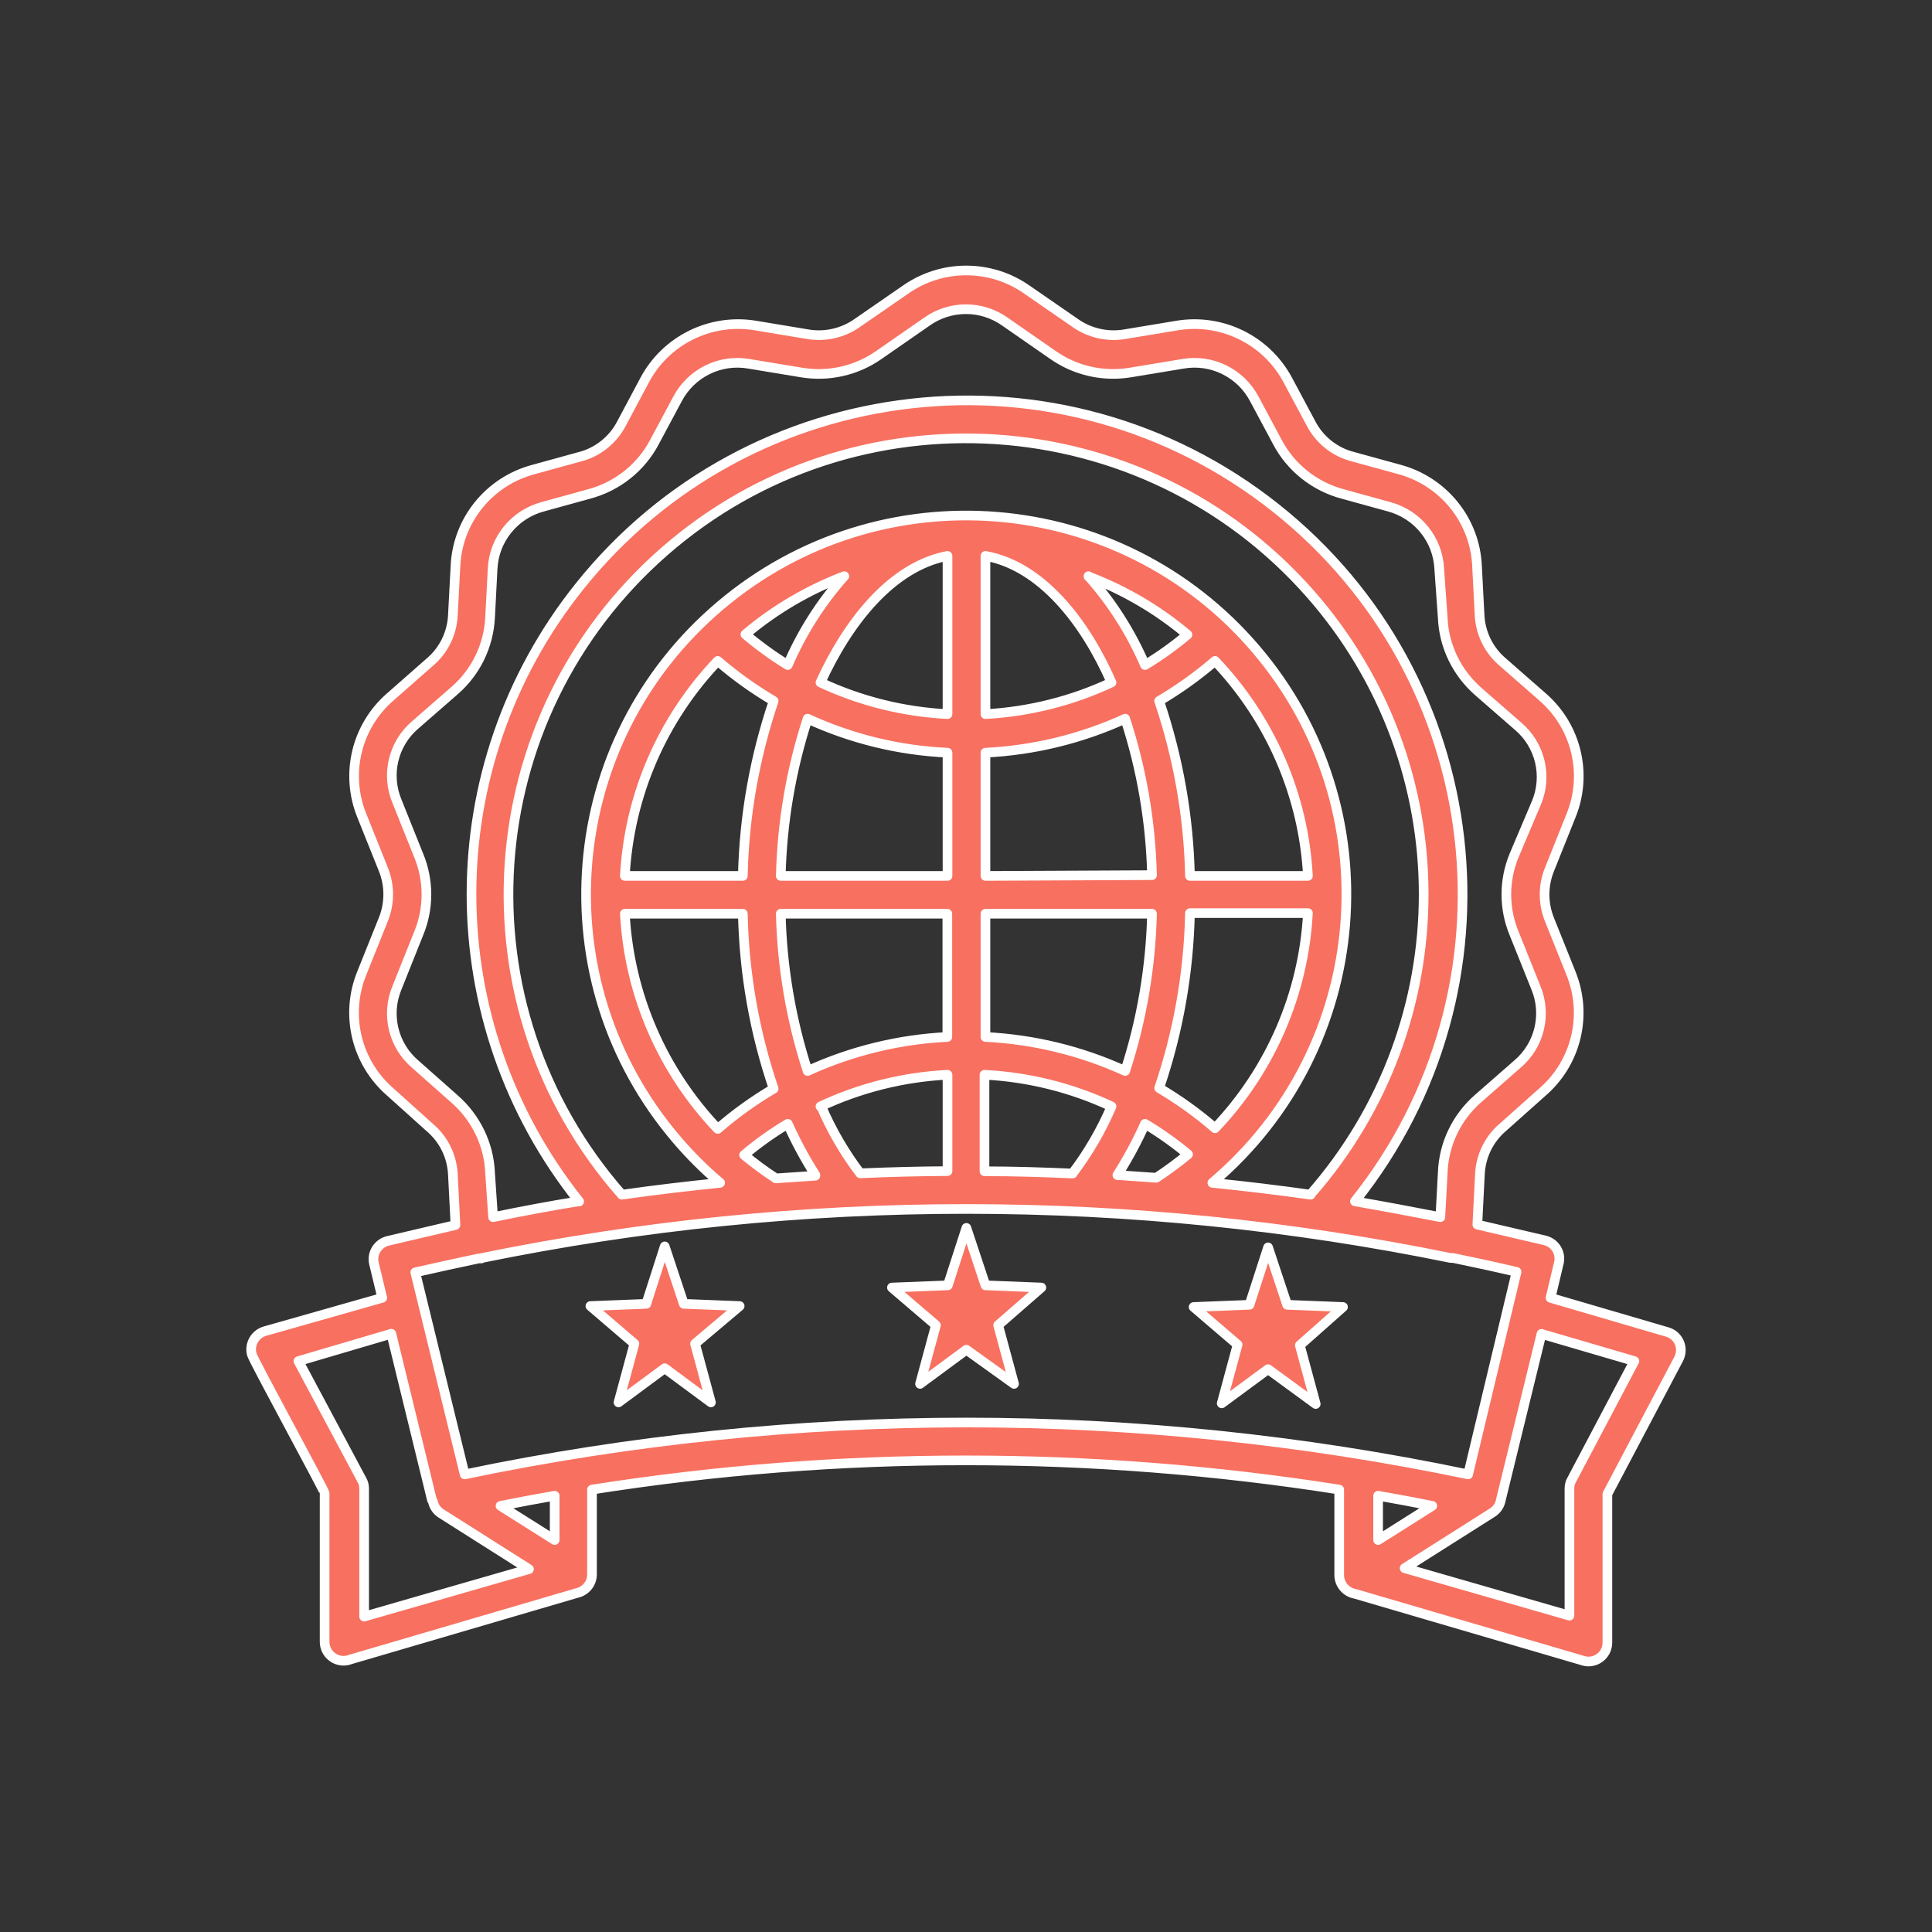 <svg width="100" height="100" viewBox="0 0 100 100" fill="none" xmlns="http://www.w3.org/2000/svg">
<rect x="0" y="0" width="100" height="100" fill="#333333" stroke="none"/>
<path fill-rule="evenodd" clip-rule="evenodd" d="M22.358 77.64L20.254 69.034L15.446 70.451L18.733 76.608C18.816 76.747 18.848 76.903 18.848 77.059V83.675L27.379 81.218L22.843 78.344C22.604 78.197 22.448 77.959 22.399 77.689L22.358 77.64ZM28.71 77.419V79.712L25.908 77.943C26.845 77.755 27.773 77.583 28.71 77.419ZM77.683 77.64C77.634 77.91 77.478 78.148 77.24 78.295L72.703 81.169L81.234 83.626V77.05C81.234 76.895 81.267 76.739 81.349 76.6L84.595 70.451L79.787 69.042L77.683 77.64ZM71.331 77.419C72.268 77.583 73.196 77.755 74.133 77.943L71.331 79.712V77.419ZM34.406 64.514L35.392 67.487L38.285 67.601L35.975 69.55L36.797 72.588L34.406 70.819L32.014 72.588L32.836 69.55L30.56 67.601L33.452 67.487L34.406 64.514ZM50.02 63.556L51.007 66.529L53.9 66.643L51.664 68.592L52.486 71.63L50.02 69.861L47.621 71.63L48.443 68.592L46.166 66.643L49.059 66.529L50.02 63.556ZM65.635 64.564L66.622 67.536L69.514 67.65L67.279 69.632L68.101 72.67L65.635 70.868L63.236 72.637L64.057 69.599L61.781 67.65L64.674 67.536L65.635 64.564ZM42.509 57.268C43.035 58.496 43.709 59.659 44.523 60.731C46.026 60.666 47.539 60.625 49.043 60.617V55.63C46.766 55.745 44.531 56.302 42.468 57.268H42.509ZM40.413 47.295C40.479 50.062 40.947 52.805 41.802 55.434C44.079 54.394 46.536 53.796 49.034 53.673V47.295H40.413ZM41.802 37.199C40.947 39.827 40.479 42.57 40.413 45.338H49.043V38.959C46.536 38.845 44.079 38.247 41.802 37.199ZM49.043 28.773C46.133 29.33 43.882 32.229 42.468 35.324C44.531 36.29 46.766 36.847 49.043 36.962V28.773ZM57.532 35.324C56.16 32.196 53.908 29.297 51.007 28.773V36.962C53.267 36.839 55.486 36.282 57.532 35.324ZM59.628 45.297C59.562 42.546 59.094 39.819 58.239 37.199C55.962 38.239 53.505 38.837 51.007 38.959V45.338L59.628 45.297ZM58.239 55.434C59.094 52.805 59.562 50.062 59.628 47.295H51.007V53.673C53.505 53.796 55.962 54.394 58.239 55.434ZM55.519 60.731C56.332 59.659 57.006 58.496 57.532 57.268C55.469 56.302 53.234 55.745 50.957 55.63V60.625C52.47 60.625 53.974 60.674 55.477 60.74H55.519V60.731ZM59.266 58.169C58.855 59.086 58.379 59.97 57.836 60.822L59.85 60.961C60.417 60.592 60.967 60.183 61.493 59.749C60.795 59.168 60.047 58.635 59.266 58.169ZM61.592 47.262H67.698C67.476 51.422 65.767 55.377 62.89 58.398C61.995 57.62 61.025 56.924 59.998 56.318C60.992 53.395 61.526 50.341 61.592 47.262ZM59.998 36.282C60.984 39.205 61.526 42.259 61.592 45.338H67.698C67.476 41.178 65.767 37.232 62.89 34.21C61.986 34.988 61.025 35.676 59.998 36.282ZM56.34 29.838C58.206 30.55 59.94 31.566 61.461 32.851C60.77 33.432 60.039 33.956 59.266 34.423C58.543 32.745 57.557 31.189 56.34 29.822V29.838ZM40.775 34.423C40.002 33.948 39.271 33.416 38.581 32.835C40.101 31.549 41.835 30.534 43.701 29.822C42.484 31.189 41.498 32.745 40.775 34.423ZM38.449 45.338C38.515 42.259 39.057 39.205 40.044 36.282C39.016 35.676 38.055 34.988 37.151 34.21C34.274 37.232 32.565 41.178 32.343 45.338H38.449ZM40.044 56.351C39.049 53.428 38.515 50.374 38.449 47.295H32.343C32.565 51.454 34.274 55.409 37.151 58.431C38.046 57.653 39.016 56.957 40.044 56.351ZM42.205 60.854L40.159 60.993C39.592 60.625 39.041 60.216 38.515 59.782C39.222 59.184 39.978 58.644 40.775 58.169C41.186 59.086 41.663 59.97 42.205 60.822V60.854ZM23.574 63.401L23.442 60.805C23.401 59.855 22.966 58.963 22.234 58.349L20.213 56.531C18.446 55.008 17.846 52.535 18.725 50.374L19.835 47.606C20.18 46.763 20.18 45.821 19.835 44.978L18.725 42.21C17.854 40.057 18.446 37.584 20.213 36.061L22.234 34.284C22.966 33.67 23.401 32.777 23.442 31.828L23.574 29.314C23.673 26.947 25.308 24.917 27.609 24.303L29.992 23.648C30.938 23.41 31.735 22.771 32.179 21.904L33.362 19.685C34.463 17.605 36.781 16.459 39.115 16.852L41.778 17.294C42.69 17.457 43.635 17.244 44.391 16.704L46.856 15.001C48.747 13.666 51.278 13.666 53.168 15.001L55.634 16.704C56.39 17.244 57.335 17.457 58.247 17.294L60.91 16.852C63.244 16.459 65.561 17.605 66.663 19.685L67.846 21.895C68.29 22.763 69.087 23.402 70.032 23.639L72.415 24.294C74.717 24.909 76.352 26.939 76.451 29.306L76.582 31.819C76.623 32.769 77.059 33.662 77.79 34.276L79.828 36.061C81.595 37.584 82.195 40.057 81.316 42.218L80.207 44.986C79.861 45.829 79.861 46.771 80.207 47.614L81.316 50.382C82.187 52.535 81.595 55.008 79.828 56.531L77.807 58.332C77.075 58.947 76.64 59.839 76.599 60.789L76.467 63.385L79.968 64.203C80.494 64.334 80.815 64.858 80.683 65.382L80.256 67.176L86.296 68.944C86.814 69.092 87.11 69.632 86.962 70.148C86.945 70.213 86.921 70.271 86.888 70.336L83.198 77.329V85.017C83.198 85.558 82.771 85.992 82.228 86C82.105 86 81.982 85.975 81.867 85.934L70.139 82.496C69.671 82.414 69.325 82.012 69.317 81.537V77.1C56.505 75.085 43.454 75.085 30.642 77.1V81.496C30.642 81.955 30.313 82.356 29.861 82.455L18.133 85.894C17.632 86.09 17.065 85.836 16.868 85.337C16.827 85.222 16.802 85.099 16.802 84.977V77.288C16.802 77.157 13.137 70.459 13.038 70.115C12.89 69.599 13.186 69.059 13.704 68.903L19.785 67.176L19.358 65.407C19.227 64.883 19.555 64.359 20.073 64.228C21.24 63.949 22.399 63.687 23.566 63.409L23.574 63.401ZM24.946 65.112C41.482 61.73 58.543 61.73 75.078 65.112H75.21C76.319 65.341 77.42 65.579 78.497 65.833L75.99 76.314C58.864 72.735 41.178 72.735 24.051 76.314L21.495 65.857C22.604 65.603 23.706 65.366 24.782 65.137H24.914L24.946 65.112ZM67.838 61.837C66.145 61.599 64.452 61.395 62.751 61.223C71.035 54.214 72.046 41.842 65.003 33.596C57.968 25.343 45.55 24.335 37.274 31.353C28.99 38.362 27.979 50.734 35.022 58.979C35.712 59.79 36.468 60.543 37.274 61.223C35.573 61.395 33.871 61.599 32.187 61.837C23.566 52.036 24.56 37.125 34.398 28.536C44.235 19.947 59.2 20.937 67.821 30.738C75.645 39.639 75.645 52.937 67.821 61.837H67.838ZM29.943 62.181C28.464 62.418 26.993 62.697 25.522 63L25.366 60.707C25.308 59.225 24.626 57.833 23.5 56.859L21.503 55.09C20.352 54.115 19.966 52.511 20.55 51.119L21.659 48.343C22.21 47.033 22.21 45.559 21.659 44.249L20.55 41.481C19.966 40.089 20.352 38.484 21.503 37.51L23.533 35.741C24.634 34.783 25.292 33.424 25.366 31.967L25.497 29.453C25.563 27.922 26.623 26.62 28.102 26.227L30.477 25.572C31.94 25.187 33.181 24.204 33.88 22.87L35.063 20.659C35.77 19.308 37.274 18.563 38.778 18.833L41.449 19.275C42.871 19.521 44.325 19.193 45.501 18.366L47.966 16.655C49.182 15.787 50.809 15.787 52.026 16.655L54.491 18.366C55.666 19.193 57.121 19.521 58.543 19.275L61.214 18.833C62.718 18.563 64.222 19.308 64.929 20.659L66.112 22.87C66.811 24.204 68.052 25.187 69.514 25.572L71.889 26.227C73.369 26.62 74.429 27.922 74.495 29.453L74.675 31.967C74.733 33.449 75.415 34.841 76.541 35.815L78.571 37.584C79.722 38.558 80.108 40.163 79.524 41.555L78.382 44.249C77.831 45.559 77.831 47.033 78.382 48.343L79.492 51.111C80.075 52.502 79.689 54.107 78.538 55.082L76.508 56.859C75.391 57.833 74.725 59.225 74.675 60.707L74.552 63C73.081 62.713 71.602 62.435 70.131 62.181C78.949 51.135 77.1 35.054 66.013 26.276C54.927 17.49 38.786 19.332 29.976 30.378C22.547 39.688 22.547 52.871 29.976 62.189H29.943V62.181Z" fill="#F87060" stroke="white" stroke-width="0.5" stroke-linejoin="round"></path>
</svg>
